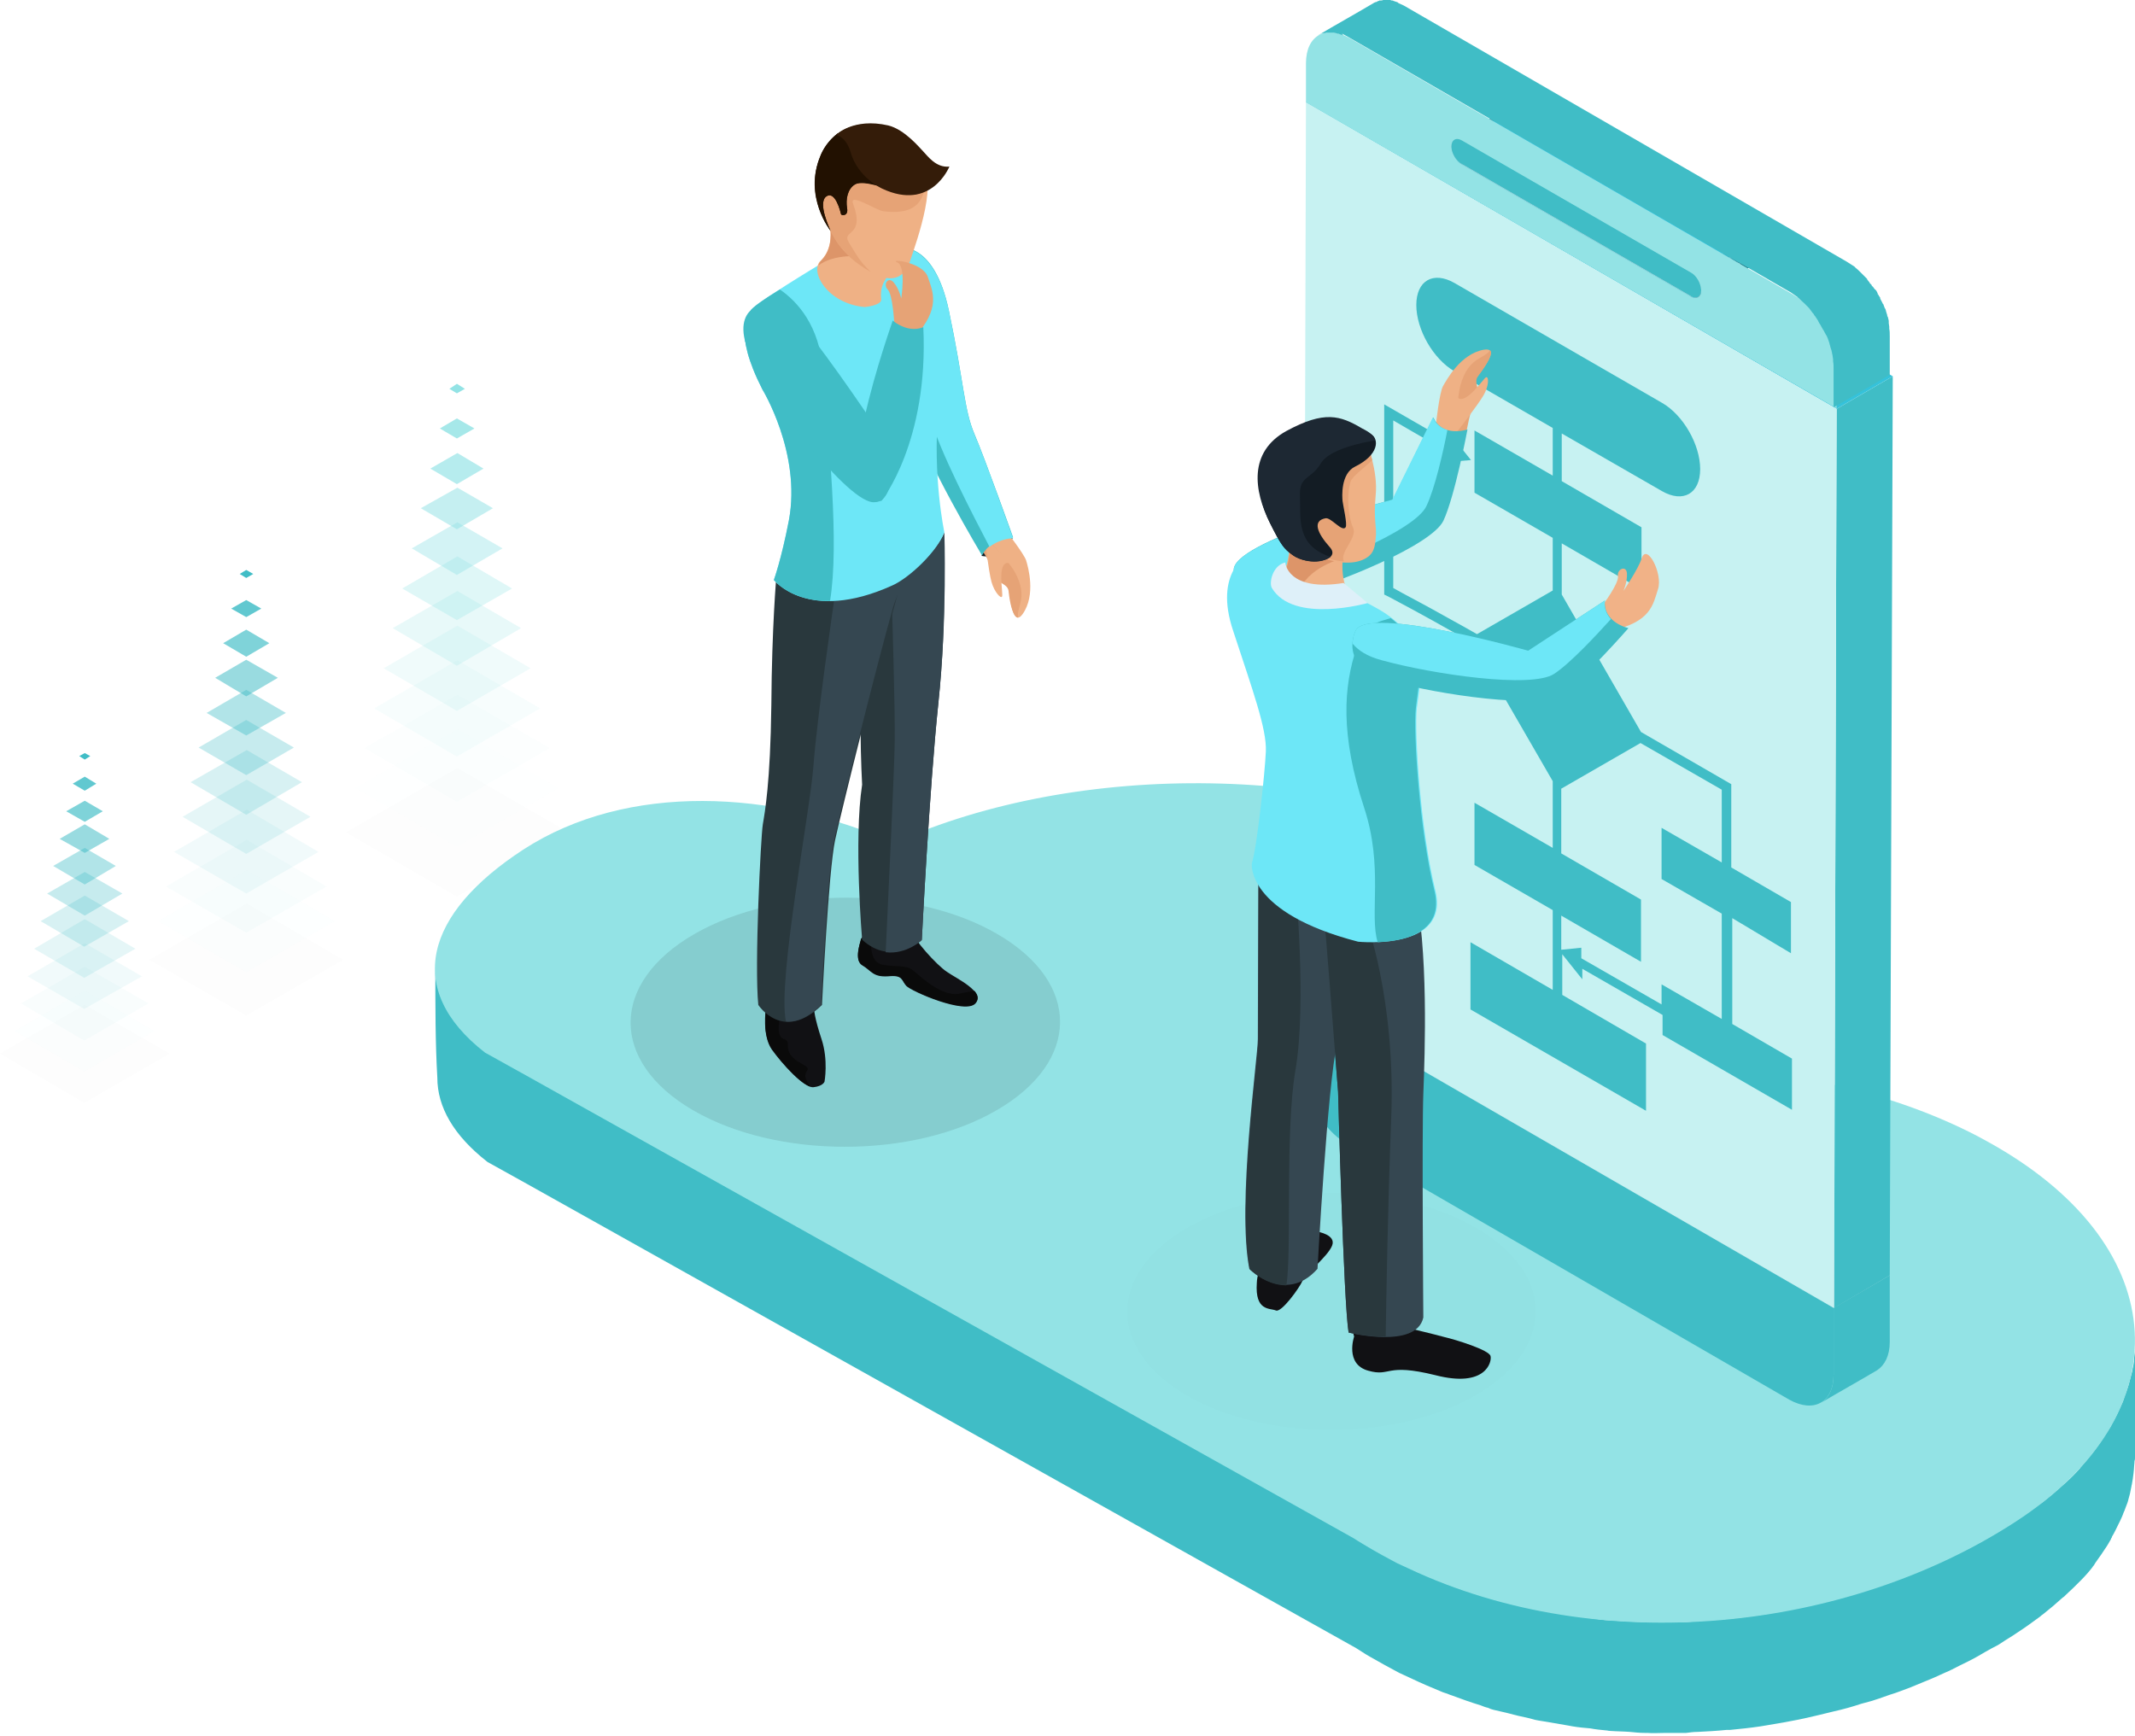<svg width="380" height="309" viewBox="0 0 380 309" fill="none" xmlns="http://www.w3.org/2000/svg">
<g clip-path="url(#clip0_86_611)">
<g opacity="0.1">
<path opacity="0.1" d="M26.601 170.843L43.829 180.756L61.057 170.843L43.918 160.841L26.601 170.843Z" fill="black"/>
</g>
<g opacity="0.091">
<path opacity="0.091" d="M28.118 163.967L43.829 173.076L59.629 163.967L43.918 154.857L28.118 163.967Z" fill="#40BDC6"/>
</g>
<g opacity="0.182">
<path opacity="0.182" d="M29.547 157.805L43.829 166.021L58.111 157.805L43.918 149.499L29.547 157.805Z" fill="#40BDC6"/>
</g>
<g opacity="0.273">
<path opacity="0.273" d="M30.975 151.642L43.829 159.055L56.683 151.642L43.918 144.141L30.975 151.642Z" fill="#40BDC6"/>
</g>
<g opacity="0.364">
<path opacity="0.364" d="M32.492 145.391L43.829 152L55.255 145.391L43.918 138.782L32.492 145.391Z" fill="#40BDC6"/>
</g>
<g opacity="0.455">
<path opacity="0.455" d="M33.921 139.229L43.829 145.034L53.737 139.229L43.918 133.513L33.921 139.229Z" fill="#40BDC6"/>
</g>
<g opacity="0.545">
<path opacity="0.545" d="M35.349 133.067L43.829 137.979L52.309 133.067L43.829 128.155L35.349 133.067Z" fill="#40BDC6"/>
</g>
<g opacity="0.636">
<path opacity="0.636" d="M36.777 126.904L43.829 130.923L50.881 126.904L43.829 122.796L36.777 126.904Z" fill="#40BDC6"/>
</g>
<g opacity="0.727">
<path opacity="0.727" d="M38.295 120.653L43.829 123.957L49.453 120.653L43.829 117.438L38.295 120.653Z" fill="#40BDC6"/>
</g>
<g opacity="0.818">
<path opacity="0.818" d="M39.723 114.491L43.829 116.902L47.935 114.491L43.829 112.08L39.723 114.491Z" fill="#40BDC6"/>
</g>
<g opacity="0.909">
<path opacity="0.909" d="M41.151 108.329L43.829 109.847L46.507 108.329L43.829 106.811L41.151 108.329Z" fill="#40BDC6"/>
</g>
<path d="M42.669 102.167L43.829 102.881L45.079 102.167L43.829 101.452L42.669 102.167Z" fill="#40BDC6"/>
<g opacity="0.1">
<path opacity="0.1" d="M61.593 148.159L81.32 159.59L101.137 148.159L81.409 136.728L61.593 148.159Z" fill="black"/>
</g>
<g opacity="0.091">
<path opacity="0.091" d="M63.199 140.3L81.32 150.749L99.441 140.3L81.409 129.762L63.199 140.3Z" fill="#93E3E5"/>
</g>
<g opacity="0.182">
<path opacity="0.182" d="M64.895 133.156L81.32 142.712L97.834 133.156L81.409 123.689L64.895 133.156Z" fill="#93E3E5"/>
</g>
<g opacity="0.273">
<path opacity="0.273" d="M66.591 126.101L81.32 134.674L96.138 126.101L81.409 117.527L66.591 126.101Z" fill="#93E3E5"/>
</g>
<g opacity="0.364">
<path opacity="0.364" d="M68.287 118.956L81.32 126.547L94.442 118.956L81.409 111.365L68.287 118.956Z" fill="#93E3E5"/>
</g>
<g opacity="0.455">
<path opacity="0.455" d="M69.894 111.811L81.32 118.509L92.746 111.811L81.409 105.203L69.894 111.811Z" fill="#93E3E5"/>
</g>
<g opacity="0.545">
<path opacity="0.545" d="M71.59 104.756L81.32 110.382L91.139 104.756L81.409 99.04L71.59 104.756Z" fill="#93E3E5"/>
</g>
<g opacity="0.636">
<path opacity="0.636" d="M73.286 97.612L81.32 102.345L89.443 97.612L81.409 92.968L73.286 97.612Z" fill="#93E3E5"/>
</g>
<g opacity="0.727">
<path opacity="0.727" d="M74.893 90.467L81.32 94.218L87.747 90.467L81.409 86.806L74.893 90.467Z" fill="#93E3E5"/>
</g>
<g opacity="0.818">
<path opacity="0.818" d="M76.589 83.412L81.32 86.18L86.051 83.412L81.409 80.644L76.589 83.412Z" fill="#93E3E5"/>
</g>
<g opacity="0.909">
<path opacity="0.909" d="M78.285 76.268L81.32 78.054L84.444 76.268L81.32 74.481L78.285 76.268Z" fill="#93E3E5"/>
</g>
<path d="M79.981 69.212L81.32 70.016L82.748 69.212L81.32 68.319L79.981 69.212Z" fill="#93E3E5"/>
<g opacity="0.1">
<path opacity="0.1" d="M0 187.543L14.996 196.295L30.172 187.543L15.086 178.88L0 187.543Z" fill="black"/>
</g>
<g opacity="0.091">
<path opacity="0.091" d="M2.589 183.524L14.996 190.758L27.494 183.524L15.086 176.291L2.589 183.524Z" fill="#40BDC6"/>
</g>
<g opacity="0.182">
<path opacity="0.182" d="M3.749 178.613L14.996 185.221L26.422 178.613L15.086 172.093L3.749 178.613Z" fill="#40BDC6"/>
</g>
<g opacity="0.273">
<path opacity="0.273" d="M4.91 173.79L14.996 179.595L25.262 173.79L15.086 167.896L4.91 173.79Z" fill="#40BDC6"/>
</g>
<g opacity="0.364">
<path opacity="0.364" d="M6.07 168.878L14.996 174.058L24.102 168.878L15.086 163.609L6.07 168.878Z" fill="#40BDC6"/>
</g>
<g opacity="0.455">
<path opacity="0.455" d="M7.23 163.966L14.996 168.521L22.941 163.966L15.086 159.412L7.23 163.966Z" fill="#40BDC6"/>
</g>
<g opacity="0.545">
<path opacity="0.545" d="M8.391 159.055L15.086 162.984L21.781 159.055L15.086 155.214L8.391 159.055Z" fill="#40BDC6"/>
</g>
<g opacity="0.636">
<path opacity="0.636" d="M9.462 154.143L15.086 157.447L20.62 154.143L15.086 150.928L9.462 154.143Z" fill="#40BDC6"/>
</g>
<g opacity="0.727">
<path opacity="0.727" d="M10.623 149.32L15.086 151.821L19.46 149.32L15.086 146.73L10.623 149.32Z" fill="#40BDC6"/>
</g>
<g opacity="0.818">
<path opacity="0.818" d="M11.783 144.408L15.086 146.284L18.299 144.408L15.086 142.533L11.783 144.408Z" fill="#40BDC6"/>
</g>
<g opacity="0.909">
<path opacity="0.909" d="M12.943 139.496L15.086 140.747L17.139 139.496L15.086 138.246L12.943 139.496Z" fill="#40BDC6"/>
</g>
<path d="M14.104 134.585L15.086 135.21L16.068 134.585L15.086 134.049L14.104 134.585Z" fill="#40BDC6"/>
<path d="M77.482 172.272C77.482 177.452 80.338 182.542 86.408 187.275L93.639 191.294L241.015 273.724C242.086 274.438 243.246 275.153 244.407 275.778C245.478 276.403 246.638 277.028 247.799 277.653C248.424 277.921 248.959 278.189 249.584 278.547L250.745 279.082C252.798 280.065 254.851 280.958 256.993 281.762C257.35 281.94 257.707 282.029 258.154 282.208C259.85 282.833 261.546 283.369 263.242 283.905C263.688 284.084 264.224 284.173 264.67 284.351C265.741 284.709 266.902 284.977 267.973 285.245C269.312 285.602 270.74 285.959 272.079 286.227C273.239 286.495 274.489 286.673 275.739 286.941C276.81 287.12 277.881 287.299 278.863 287.477C280.202 287.656 281.541 287.834 282.88 288.013C283.773 288.102 284.665 288.281 285.647 288.37C287.075 288.46 288.593 288.549 290.021 288.638C290.824 288.638 291.717 288.727 292.521 288.727C293.86 288.727 295.198 288.727 296.537 288.727C297.609 288.727 298.591 288.727 299.662 288.727C300.465 288.727 301.358 288.638 302.161 288.549C303.857 288.46 305.553 288.37 307.249 288.192C309.302 288.013 311.266 287.745 313.23 287.477C313.587 287.388 314.033 287.388 314.39 287.299C315.908 287.031 317.336 286.763 318.854 286.495C320.371 286.227 321.889 285.87 323.406 285.512C324.388 285.334 325.37 285.066 326.263 284.798C327.869 284.351 329.476 283.905 331.083 283.458C331.976 283.19 332.779 282.923 333.672 282.655C334.475 282.387 335.278 282.029 336.082 281.762C337.421 281.315 338.67 280.868 339.92 280.333C340.813 279.975 341.616 279.618 342.509 279.261C343.669 278.725 344.919 278.279 346.079 277.743C346.972 277.386 347.775 276.939 348.668 276.493C349.739 275.957 350.9 275.421 351.971 274.796C352.863 274.349 353.667 273.813 354.47 273.367C355.988 272.474 357.416 271.67 358.844 270.688C360.362 269.705 361.701 268.723 363.04 267.74C363.218 267.651 363.397 267.473 363.575 267.383C364.825 266.401 365.985 265.419 367.057 264.436C367.235 264.258 367.503 264.079 367.681 263.9C368.574 263.097 369.377 262.293 370.092 261.489C370.181 261.4 370.27 261.31 370.27 261.221C370.984 260.417 371.609 259.703 372.234 258.899C372.412 258.631 372.68 258.363 372.859 258.095C373.216 257.56 373.573 257.113 373.93 256.577C374.108 256.309 374.287 256.041 374.466 255.773C374.823 255.148 375.269 254.523 375.626 253.987C375.715 253.809 375.805 253.63 375.894 253.451C376.34 252.737 376.697 251.933 377.054 251.219C377.143 251.04 377.233 250.862 377.322 250.594C377.59 250.058 377.858 249.522 378.036 248.897C378.125 248.629 378.215 248.272 378.393 247.914C378.572 247.468 378.661 247.021 378.84 246.575C378.929 246.218 379.018 245.95 379.107 245.592C379.197 245.146 379.375 244.699 379.464 244.253C379.554 243.985 379.554 243.628 379.643 243.36C379.732 242.913 379.821 242.467 379.821 242.02C379.821 241.663 379.911 241.395 379.911 241.127C380 240.681 380 240.234 380 239.788C380 239.341 380.089 238.895 380.089 238.448C380.089 245.235 380.089 251.933 380 258.721C380 258.988 380 259.256 380 259.435C380 259.614 380 259.882 379.911 260.06C379.911 260.507 379.821 260.953 379.821 261.31C379.821 261.668 379.732 262.025 379.732 262.293C379.643 262.739 379.643 263.186 379.554 263.543C379.554 263.722 379.464 263.9 379.464 264.079C379.464 264.258 379.375 264.347 379.375 264.525C379.286 264.972 379.197 265.419 379.107 265.865C379.018 266.222 378.929 266.49 378.84 266.847C378.75 267.294 378.572 267.74 378.393 268.187C378.304 268.455 378.215 268.634 378.125 268.901C378.125 268.991 378.036 269.08 378.036 269.08C377.858 269.616 377.59 270.241 377.322 270.777C377.233 270.956 377.143 271.134 377.054 271.313C376.697 272.027 376.34 272.831 375.894 273.545V273.635C375.805 273.724 375.715 273.903 375.715 273.992C375.358 274.617 375.001 275.242 374.555 275.867C374.376 276.135 374.198 276.403 374.019 276.671C373.662 277.207 373.305 277.653 372.948 278.189C372.859 278.368 372.77 278.457 372.68 278.636C372.591 278.725 372.502 278.814 372.412 278.993C371.788 279.797 371.073 280.601 370.359 281.315C370.27 281.404 370.27 281.404 370.181 281.494C369.378 282.297 368.574 283.101 367.681 283.905C367.592 283.994 367.503 284.084 367.414 284.173C367.324 284.262 367.146 284.351 367.057 284.441C365.985 285.423 364.825 286.405 363.575 287.388C363.397 287.477 363.218 287.656 363.129 287.745C361.79 288.727 360.451 289.71 358.933 290.692C358.041 291.317 357.059 291.853 356.166 292.478C355.631 292.836 355.095 293.103 354.56 293.371C353.756 293.818 352.953 294.264 352.06 294.8C350.989 295.425 349.829 295.961 348.757 296.497C347.865 296.944 347.061 297.39 346.169 297.747C345.008 298.283 343.848 298.819 342.687 299.266C341.795 299.623 340.991 299.98 340.099 300.337C338.849 300.784 337.599 301.32 336.35 301.677C335.546 301.945 334.653 302.302 333.761 302.57C333.582 302.659 333.404 302.659 333.225 302.749C332.6 302.927 331.886 303.106 331.261 303.284C329.655 303.82 328.048 304.267 326.441 304.624C325.459 304.892 324.477 305.071 323.495 305.338C321.978 305.696 320.46 306.053 318.943 306.321C318.497 306.41 318.05 306.499 317.515 306.589C316.444 306.767 315.462 306.946 314.39 307.125C314.033 307.214 313.676 307.214 313.319 307.303C311.534 307.571 309.749 307.75 307.963 307.928C307.696 307.928 307.517 307.928 307.338 307.928C305.642 308.107 303.857 308.196 302.161 308.286C301.447 308.286 300.822 308.375 300.108 308.464C300.019 308.464 299.84 308.464 299.751 308.464C298.68 308.464 297.609 308.464 296.537 308.464C295.377 308.464 294.217 308.553 293.145 308.464C292.967 308.464 292.878 308.464 292.699 308.464C291.806 308.464 291.003 308.375 290.11 308.286C288.95 308.196 287.7 308.196 286.54 308.107C286.272 308.107 286.093 308.018 285.826 308.018C284.933 307.928 283.951 307.839 283.058 307.66C281.987 307.571 281.005 307.482 279.934 307.303C279.577 307.214 279.309 307.214 278.952 307.125C277.881 306.946 276.81 306.767 275.828 306.589C274.935 306.41 274.043 306.321 273.239 306.142C272.882 306.053 272.615 305.964 272.257 305.874C270.918 305.606 269.49 305.249 268.151 304.892C267.348 304.713 266.544 304.535 265.83 304.356C265.473 304.267 265.206 304.177 264.848 303.999C264.402 303.91 263.956 303.731 263.51 303.552C261.724 303.016 260.028 302.391 258.332 301.766C257.975 301.677 257.707 301.498 257.35 301.409C257.172 301.32 256.993 301.32 256.815 301.23C254.851 300.427 252.976 299.623 251.102 298.73L249.941 298.194C249.316 297.926 248.781 297.658 248.156 297.301C246.996 296.676 245.835 296.051 244.764 295.425C243.603 294.8 242.443 294.086 241.372 293.371L93.996 210.852L86.765 206.834C80.695 202.1 77.839 197.01 77.839 191.83C77.482 185.757 77.482 178.97 77.482 172.272Z" fill="#40BDC6"/>
<path d="M275.203 154.143C292.163 163.967 300.911 176.916 301.09 189.866C319.3 190.491 337.242 194.599 351.882 202.19C353.042 202.815 354.202 203.44 355.274 204.065C386.606 222.194 388.569 251.487 358.755 270.866C328.851 290.335 284.933 295.336 250.655 279.172L249.495 278.636C248.87 278.368 248.334 278.1 247.71 277.743C246.549 277.118 245.389 276.493 244.318 275.868C243.157 275.153 241.997 274.528 240.926 273.813L93.549 191.384L86.319 187.365C71.858 176.112 75.607 162.627 93.192 151.196C111.67 139.229 137.646 140.568 159.159 150.035C191.919 135.299 239.319 135.746 271.454 152.357C272.793 152.803 274.043 153.518 275.203 154.143Z" fill="#93E3E5"/>
<path d="M326.441 232.822L336.35 227.017L241.997 172.451L231.999 178.256L326.441 232.822Z" fill="#BFD4DB"/>
<path d="M326.352 244.699V232.822L336.35 227.017V238.894C336.35 241.306 335.457 243.002 334.118 243.896C330.815 245.86 327.423 247.736 324.12 249.7C325.549 248.807 326.352 247.111 326.352 244.699Z" fill="#40BDC6"/>
<path d="M326.352 244.699V232.822L231.91 178.255V190.133C231.91 195.045 235.391 201.028 239.587 203.529L318.497 249.165C322.871 251.576 326.352 249.611 326.352 244.699Z" fill="#40BDC6"/>
<path d="M326.441 232.822L336.35 227.017L336.885 66.98L326.887 72.785L326.441 232.822Z" fill="#40BDC6"/>
<path d="M326.887 72.785L336.885 66.98L242.443 12.414L232.445 18.218L326.887 72.785Z" fill="#35C2DA"/>
<path d="M232.445 18.218L231.999 178.255L326.441 232.821L326.887 72.784L232.445 18.218Z" fill="#C7F2F2"/>
<path d="M260.207 29.293L270.204 23.488C270.026 23.309 269.758 23.22 269.58 22.952L259.582 28.757C259.76 28.936 260.028 29.114 260.207 29.293Z" fill="#B2C5CC"/>
<path d="M259.582 28.757L269.58 22.952C269.49 22.863 269.401 22.773 269.401 22.773L259.403 28.578C259.493 28.668 259.493 28.668 259.582 28.757Z" fill="#ADC0C7"/>
<path d="M259.403 28.578L269.401 22.773C269.312 22.684 269.312 22.684 269.222 22.595L259.225 28.4C259.314 28.4 259.314 28.489 259.403 28.578Z" fill="#A9BBC2"/>
<path d="M259.225 28.399L269.222 22.595C269.133 22.505 269.133 22.505 269.133 22.416L259.136 28.221C259.136 28.221 259.225 28.31 259.225 28.399Z" fill="#A4B6BD"/>
<path d="M259.136 28.221L269.133 22.416C269.133 22.327 269.044 22.327 269.044 22.237L259.046 28.042C259.046 28.131 259.046 28.131 259.136 28.221Z" fill="#A0B1B8"/>
<path d="M259.046 28.043L269.044 22.238C269.044 22.148 268.955 22.148 268.955 22.059L258.868 27.864C258.957 27.953 258.957 27.953 259.046 28.043Z" fill="#9BACB3"/>
<path d="M258.868 27.864L268.865 22.059C268.865 21.97 268.776 21.97 268.776 21.88L258.778 27.685C258.868 27.775 258.868 27.775 258.868 27.864Z" fill="#97A7AD"/>
<path d="M258.778 27.685L268.776 21.88C268.776 21.791 268.687 21.791 268.687 21.702L258.689 27.507C258.778 27.596 258.778 27.685 258.778 27.685Z" fill="#93A2A8"/>
<path d="M258.778 27.596L268.776 21.791C268.776 21.702 268.687 21.702 268.687 21.612L258.689 27.417C258.689 27.417 258.689 27.506 258.778 27.596Z" fill="#8E9DA3"/>
<path d="M258.689 27.417L268.687 21.612C268.687 21.523 268.598 21.523 268.598 21.434L258.6 27.238C258.6 27.238 258.6 27.328 258.689 27.417Z" fill="#8A999E"/>
<path d="M258.6 27.238L268.598 21.433C268.598 21.344 268.598 21.344 268.508 21.255L258.511 27.06C258.511 27.06 258.6 27.149 258.6 27.238Z" fill="#859499"/>
<path d="M258.511 27.06L268.508 21.255C268.508 21.166 268.508 21.166 268.419 21.077L258.421 26.882C258.511 26.882 258.511 26.971 258.511 27.06Z" fill="#818F94"/>
<path d="M258.421 26.881L268.419 21.077C268.419 20.987 268.419 20.898 268.33 20.898L258.332 26.703C258.421 26.703 258.421 26.792 258.421 26.881Z" fill="#7C8A8F"/>
<path d="M258.421 26.613L268.419 20.808C268.419 20.719 268.419 20.63 268.33 20.541L258.332 26.345C258.421 26.435 258.421 26.524 258.421 26.613Z" fill="#78858A"/>
<path d="M258.332 26.346L268.33 20.541C268.33 20.451 268.33 20.273 268.33 20.183C268.33 19.558 268.508 19.201 268.865 19.023L258.868 24.827C258.511 25.006 258.332 25.453 258.332 25.988C258.332 26.078 258.332 26.256 258.332 26.346Z" fill="#738085"/>
<path d="M260.207 24.917L270.204 19.112C270.115 19.023 270.026 19.023 269.937 19.023L259.939 24.827C260.028 24.827 260.117 24.827 260.207 24.917Z" fill="#32B5CA"/>
<path d="M259.939 24.827L269.937 19.022C269.847 19.022 269.758 18.933 269.758 18.933L259.76 24.738C259.85 24.738 259.85 24.738 259.939 24.827Z" fill="#30B0C5"/>
<path d="M259.76 24.738L269.758 18.933C269.669 18.933 269.669 18.933 269.58 18.933L259.582 24.738C259.671 24.649 259.671 24.738 259.76 24.738Z" fill="#2FACC0"/>
<path d="M259.582 24.649L269.58 18.844C269.49 18.844 269.49 18.844 269.401 18.844L259.403 24.649C259.493 24.649 259.493 24.649 259.582 24.649Z" fill="#2EA7BB"/>
<path d="M259.403 24.649L269.401 18.844C269.312 18.844 269.312 18.844 269.312 18.844L259.314 24.649H259.403Z" fill="#2DA3B6"/>
<path d="M259.314 24.649L269.312 18.844H269.222L259.225 24.649H259.314Z" fill="#2B9EB1"/>
<path d="M259.225 24.649L269.222 18.844H269.133L259.136 24.649C259.136 24.649 259.136 24.649 259.225 24.649Z" fill="#2A9AAC"/>
<path d="M259.136 24.738L269.133 18.933H269.044L259.046 24.738C259.046 24.738 259.046 24.738 259.136 24.738Z" fill="#2995A7"/>
<path d="M258.957 24.738L268.955 18.933H268.865L258.868 24.738C258.957 24.738 258.957 24.738 258.957 24.738Z" fill="#2891A2"/>
<path d="M258.868 24.738L268.865 18.933L258.868 24.738C258.868 24.827 258.868 24.738 258.868 24.738Z" fill="#268C9D"/>
<path d="M300.911 52.78L310.909 46.975L270.204 23.488L260.207 29.293L300.911 52.78Z" fill="#BFD4DB"/>
<path d="M302.25 52.869L312.248 47.065L302.25 52.869Z" fill="#8A999E"/>
<path d="M302.25 52.869L312.248 47.065C312.248 47.065 312.159 47.065 312.159 47.154L302.161 52.959C302.161 52.959 302.25 52.959 302.25 52.869Z" fill="#8E9DA3"/>
<path d="M302.161 52.959L312.159 47.154H312.07L302.072 52.959H302.161Z" fill="#93A2A8"/>
<path d="M302.072 52.959L312.07 47.154H311.98L301.983 52.959C301.983 52.959 302.072 52.959 302.072 52.959Z" fill="#97A7AD"/>
<path d="M301.983 53.048L311.98 47.243H311.891L301.893 53.048C301.893 53.048 301.893 53.048 301.983 53.048Z" fill="#9BACB3"/>
<path d="M301.804 53.048L311.802 47.243H311.712L301.715 53.048C301.804 53.048 301.804 53.048 301.804 53.048Z" fill="#A0B1B8"/>
<path d="M301.715 53.048L311.712 47.243C311.623 47.243 311.623 47.243 311.534 47.243L301.536 53.048C301.626 53.048 301.715 53.048 301.715 53.048Z" fill="#A4B6BD"/>
<path d="M301.626 53.048L311.623 47.243C311.534 47.243 311.534 47.243 311.445 47.243L301.447 53.048C301.447 52.959 301.536 52.959 301.626 53.048Z" fill="#A9BBC2"/>
<path d="M301.447 52.959L311.445 47.154C311.355 47.154 311.266 47.154 311.266 47.065L301.268 52.869C301.268 52.959 301.358 52.959 301.447 52.959Z" fill="#ADC0C7"/>
<path d="M301.179 52.869L311.177 47.064C311.088 47.064 310.998 46.975 310.909 46.886L300.911 52.691C301.001 52.78 301.09 52.869 301.179 52.869Z" fill="#B2C5CC"/>
<path d="M300.911 48.404L310.909 42.599L270.204 19.111L260.207 24.916L300.911 48.404Z" fill="#35C2DA"/>
<path d="M302.25 52.87L312.248 47.065C312.605 46.886 312.784 46.439 312.784 45.814C312.784 45.725 312.784 45.546 312.784 45.457L302.786 51.262C302.786 51.351 302.786 51.53 302.786 51.619C302.786 52.244 302.607 52.691 302.25 52.87Z" fill="#207684"/>
<path d="M302.786 51.351L312.784 45.546C312.784 45.457 312.784 45.368 312.694 45.278L302.697 51.083C302.786 51.172 302.786 51.262 302.786 51.351Z" fill="#217A89"/>
<path d="M302.786 51.083L312.784 45.278C312.784 45.189 312.784 45.1 312.694 45.1L302.697 50.904C302.697 50.904 302.697 50.994 302.786 51.083Z" fill="#237F8E"/>
<path d="M302.697 50.815L312.694 45.01C312.694 44.921 312.694 44.921 312.605 44.831L302.607 50.636C302.697 50.726 302.697 50.815 302.697 50.815Z" fill="#248393"/>
<path d="M302.607 50.637L312.605 44.832C312.605 44.743 312.605 44.743 312.516 44.653L302.607 50.458C302.607 50.547 302.607 50.547 302.607 50.637Z" fill="#258898"/>
<path d="M302.607 50.458L312.605 44.653C312.605 44.564 312.605 44.564 312.516 44.475L302.518 50.279C302.518 50.369 302.518 50.458 302.607 50.458Z" fill="#268C9D"/>
<path d="M302.518 50.279L312.516 44.474C312.516 44.385 312.427 44.385 312.427 44.296L302.429 50.101C302.429 50.19 302.518 50.279 302.518 50.279Z" fill="#2891A2"/>
<path d="M302.429 50.101L312.427 44.296C312.427 44.206 312.337 44.206 312.337 44.117L302.34 50.011L302.429 50.101Z" fill="#2995A7"/>
<path d="M302.34 50.011L312.337 44.206C312.337 44.117 312.248 44.117 312.248 44.028L302.25 49.833C302.25 49.833 302.34 49.922 302.34 50.011Z" fill="#2A9AAC"/>
<path d="M302.25 49.833L312.248 44.028C312.248 43.939 312.159 43.939 312.159 43.85L302.161 49.654C302.161 49.744 302.25 49.744 302.25 49.833Z" fill="#2B9EB1"/>
<path d="M302.161 49.654L312.159 43.849C312.159 43.76 312.07 43.76 312.07 43.671L302.072 49.476C302.072 49.565 302.161 49.565 302.161 49.654Z" fill="#2DA3B6"/>
<path d="M302.072 49.476L312.07 43.671C312.07 43.581 311.98 43.581 311.98 43.492L301.983 49.297C301.983 49.386 301.983 49.476 302.072 49.476Z" fill="#2EA7BB"/>
<path d="M301.893 49.297L311.891 43.492C311.802 43.403 311.802 43.403 311.712 43.313L301.804 49.118C301.804 49.208 301.893 49.297 301.893 49.297Z" fill="#2FACC0"/>
<path d="M301.804 49.118L311.802 43.313C311.712 43.224 311.623 43.135 311.623 43.045L301.626 48.85C301.626 49.029 301.715 49.029 301.804 49.118Z" fill="#30B0C5"/>
<path d="M301.536 48.94L311.534 43.135C311.355 42.956 311.088 42.778 310.909 42.599L300.911 48.404C301.179 48.583 301.358 48.761 301.536 48.94Z" fill="#32B5CA"/>
<path d="M260.207 24.916C259.136 24.291 258.332 24.827 258.332 25.988C258.332 27.149 259.136 28.667 260.207 29.203L300.911 52.691C301.983 53.316 302.786 52.78 302.786 51.619C302.786 50.458 301.983 48.94 300.911 48.404L260.207 24.916Z" fill="#40BDC6"/>
<path d="M319.121 52.423C323.406 54.923 326.887 60.907 326.887 65.819V72.695L232.445 18.219V11.253C232.445 6.341 235.927 4.376 240.211 6.787L319.121 52.423ZM260.207 29.293L300.911 52.78C301.983 53.405 302.786 52.87 302.786 51.709C302.786 50.547 301.983 49.029 300.911 48.493L260.207 25.006C259.136 24.381 258.332 24.917 258.332 26.078C258.332 27.238 259.136 28.667 260.207 29.293Z" fill="#93E3E5"/>
<path d="M238.962 6.251C238.783 6.162 238.605 6.162 238.426 6.073C238.337 6.073 238.248 5.984 238.069 5.984C237.98 5.984 237.891 5.894 237.712 5.894C237.623 5.894 237.444 5.805 237.266 5.805C237.176 5.805 237.087 5.805 236.998 5.805C236.819 5.805 236.641 5.805 236.462 5.805H236.373C236.194 5.805 236.016 5.805 235.837 5.894C235.748 5.894 235.748 5.894 235.659 5.894C235.48 5.894 235.391 5.984 235.213 5.984C235.213 5.984 235.123 5.984 235.034 6.073C234.856 6.162 234.677 6.251 234.498 6.341C237.801 4.376 241.193 2.501 244.496 0.536C244.585 0.447 244.764 0.447 244.853 0.357H244.942C245.032 0.357 245.032 0.357 245.121 0.268C245.21 0.268 245.21 0.179 245.299 0.179C245.389 0.179 245.478 0.179 245.478 0.089C245.478 0.089 245.567 0.089 245.657 0.089H245.746C245.924 0.089 246.014 0.089 246.192 0H246.281C246.371 0 246.549 0 246.638 0H246.728C246.817 0 246.906 0 246.996 0C247.085 0 247.174 0 247.263 0C247.353 0 247.353 0 247.442 0C247.531 0 247.62 0.089 247.71 0.089C247.799 0.089 247.799 0.089 247.888 0.089C247.977 0.089 247.977 0.179 248.067 0.179C248.245 0.268 248.424 0.268 248.602 0.357C248.692 0.357 248.692 0.357 248.781 0.447C248.781 0.447 248.87 0.447 248.87 0.536C249.227 0.714 249.495 0.804 249.852 0.982L328.762 46.618C329.208 46.886 329.565 47.154 330.012 47.422C330.101 47.511 330.19 47.511 330.19 47.6C330.547 47.868 330.904 48.225 331.261 48.583L331.351 48.672C331.44 48.761 331.44 48.761 331.529 48.851C331.708 49.029 331.886 49.208 332.065 49.386C332.154 49.476 332.154 49.476 332.243 49.565C332.333 49.654 332.333 49.654 332.333 49.744C332.422 49.833 332.511 50.012 332.6 50.101C332.69 50.19 332.779 50.279 332.779 50.369C332.868 50.458 332.868 50.547 332.957 50.547C333.047 50.637 333.136 50.726 333.136 50.815C333.225 50.905 333.225 50.994 333.315 50.994C333.404 51.083 333.493 51.262 333.582 51.351C333.672 51.441 333.672 51.53 333.761 51.53L333.85 51.619C334.029 51.798 334.118 52.066 334.207 52.244C334.207 52.244 334.207 52.244 334.207 52.334C334.207 52.334 334.207 52.423 334.296 52.423C334.386 52.601 334.475 52.78 334.564 52.869C334.653 52.959 334.653 53.048 334.653 53.137C334.653 53.227 334.743 53.316 334.743 53.316C334.743 53.405 334.832 53.495 334.832 53.495C334.921 53.673 335.011 53.852 335.1 54.03C335.1 54.03 335.1 54.12 335.189 54.12C335.278 54.388 335.368 54.566 335.457 54.834C335.457 54.923 335.457 54.923 335.546 54.923C335.546 55.013 335.635 55.102 335.635 55.191C335.635 55.281 335.725 55.459 335.725 55.549C335.725 55.638 335.814 55.727 335.814 55.816C335.814 55.906 335.903 55.995 335.903 56.174C335.903 56.263 335.903 56.352 335.992 56.352C335.992 56.442 336.082 56.62 336.082 56.709C336.082 56.799 336.171 56.977 336.171 57.156V57.245C336.171 57.335 336.171 57.424 336.171 57.513C336.171 57.692 336.26 57.96 336.26 58.138C336.26 58.228 336.26 58.228 336.26 58.317C336.26 58.406 336.26 58.406 336.26 58.496C336.35 58.942 336.35 59.389 336.35 59.835V66.712L326.352 72.517V65.64C326.352 65.194 326.352 64.747 326.263 64.301C326.263 64.211 326.263 64.122 326.263 63.943C326.263 63.765 326.173 63.497 326.173 63.318C326.173 63.14 326.084 63.05 326.084 62.872C326.084 62.693 325.995 62.604 325.995 62.425C325.906 62.246 325.906 62.068 325.816 61.889C325.816 61.8 325.727 61.621 325.727 61.532C325.638 61.353 325.638 61.086 325.549 60.907C325.549 60.818 325.459 60.728 325.459 60.639C325.37 60.371 325.281 60.103 325.102 59.746C325.102 59.746 325.102 59.657 325.013 59.657C324.924 59.389 324.745 59.21 324.656 58.942C324.567 58.853 324.567 58.764 324.477 58.674C324.388 58.496 324.21 58.228 324.12 58.049C324.12 57.96 324.031 57.96 324.031 57.87C323.852 57.603 323.674 57.335 323.585 57.067C323.495 56.977 323.495 56.888 323.406 56.799C323.317 56.62 323.138 56.442 323.049 56.263C322.96 56.174 322.871 56.084 322.871 55.995C322.781 55.816 322.603 55.727 322.513 55.549C322.424 55.459 322.335 55.281 322.246 55.191C322.156 55.102 322.067 54.923 321.978 54.834C321.799 54.656 321.621 54.477 321.442 54.298C321.353 54.209 321.264 54.12 321.175 54.03C320.817 53.673 320.46 53.405 320.103 53.048C320.014 52.959 319.925 52.959 319.925 52.869C319.568 52.601 319.121 52.334 318.764 52.066L239.854 6.519C239.497 6.341 239.229 6.162 238.872 5.984C239.14 6.341 239.051 6.341 238.962 6.251Z" fill="#40BDC6"/>
<path opacity="0.1" d="M123.542 166.289C108.546 174.951 108.457 188.972 123.364 197.635C138.271 206.298 162.462 206.298 177.369 197.635C192.366 188.972 192.455 174.951 177.548 166.289C162.73 157.626 138.539 157.626 123.542 166.289Z" fill="black"/>
<path d="M174.691 98.951C174.691 98.951 176.03 95.736 180.226 95.736C180.226 95.736 179.244 99.755 174.691 98.951Z" fill="#131C24"/>
<path d="M178.797 94.129C178.797 94.129 182.279 98.594 182.636 99.755C182.993 100.916 184.421 105.917 182.011 109.311C180.672 111.186 179.958 108.597 179.601 105.203C179.422 103.685 179.601 102.524 177.637 100.916C176.209 99.755 174.513 97.344 173.977 96.183C173.174 94.933 178.797 94.129 178.797 94.129Z" fill="#EFB185"/>
<path d="M173.888 96.451C174.513 97.701 176.298 99.845 176.566 101.631C176.923 103.864 179.333 103.685 179.511 105.203C179.779 107.793 180.404 109.936 181.207 109.936C180.85 107.972 183.082 106.453 180.672 101.899C179.779 100.291 176.744 96.808 175.048 95.379C173.977 95.915 173.62 96.004 173.888 96.451Z" fill="#E6A376"/>
<path d="M175.227 95.379C175.227 95.379 175.941 101.72 176.476 103.596C177.012 105.471 178.172 106.632 178.351 106.185C178.619 105.739 177.369 100.113 179.422 100.202C180.583 100.381 175.584 96.272 175.227 95.379Z" fill="#EFB185"/>
<path d="M159.873 44.117C159.873 44.117 166.211 42.599 168.889 55.281C171.567 67.962 171.567 72.874 173.441 77.25C175.316 81.626 180.315 95.647 180.315 95.647C180.315 95.647 176.298 95.826 174.78 98.862C174.78 98.862 164.336 81.447 162.283 73.767C160.052 66.265 153.268 47.69 159.873 44.117Z" fill="#40BDC6"/>
<path d="M173.441 77.34C171.567 72.963 171.567 68.052 168.889 55.37C167.461 48.493 164.872 45.814 162.908 44.743C156.927 48.761 163.533 66.801 165.586 74.303C167.104 80.019 173.174 91.718 176.119 97.344C178.262 95.737 180.315 95.826 180.315 95.826C180.315 95.826 175.316 81.626 173.441 77.34Z" fill="#6DE7F7"/>
<path d="M153.446 166.824C153.446 166.824 151.75 170.754 153.446 171.825C155.142 172.808 155.321 173.969 158.088 173.79C160.766 173.522 160.409 174.505 161.301 175.487C162.194 176.469 171.835 180.667 173.62 178.613C175.405 176.559 170.317 174.237 168.532 172.986C166.747 171.825 162.462 167.092 162.283 165.663C162.283 164.324 153.446 166.824 153.446 166.824Z" fill="#111114"/>
<path d="M153.446 171.736C155.142 172.719 155.321 173.88 158.088 173.701C160.766 173.433 160.409 174.415 161.301 175.398C162.194 176.38 171.835 180.577 173.62 178.523C174.245 177.809 174.066 177.095 173.441 176.38C172.817 176.469 171.835 176.648 170.585 176.916C167.728 177.362 164.158 174.147 162.73 172.897C161.301 171.647 159.516 172.183 157.106 171.736C154.696 171.29 155.053 167.628 155.053 167.628L153.268 167.003C153.089 167.896 152.018 170.932 153.446 171.736Z" fill="#0A0A0A"/>
<path d="M136.307 179.595C136.307 179.595 135.593 184.239 137.378 186.829C139.164 189.33 143.091 193.706 144.787 193.527C146.483 193.348 146.751 192.545 146.751 192.545C146.751 192.545 147.465 188.704 146.216 184.954C144.966 181.203 144.877 179.595 144.877 179.595H136.307Z" fill="#111114"/>
<path d="M137.468 186.829C139.074 189.062 142.288 192.723 144.252 193.438C141.752 190.133 145.502 190.848 142.645 189.329C138.717 187.186 141.217 185.4 139.521 184.953C137.735 184.418 139.074 180.131 139.074 180.131L138.093 179.684H136.397C136.307 179.595 135.593 184.328 137.468 186.829Z" fill="#0A0A0A"/>
<path d="M157.106 103.506C157.106 103.506 165.14 102.613 167.907 96.629C167.907 96.629 168.621 109.847 167.014 125.118C165.408 140.39 164.069 167.271 164.069 167.271C164.069 167.271 158.802 172.183 153.446 167.271C153.446 167.271 151.929 149.499 153.446 139.675C153.446 139.675 152.464 122.439 154.16 113.866C155.767 105.292 157.106 103.506 157.106 103.506Z" fill="#29383D"/>
<path d="M164.069 167.36C164.069 167.36 165.408 140.479 167.014 125.207C168.621 109.936 168.086 94.754 168.086 94.754C166.122 99.13 161.034 102.791 158.623 103.327C158.802 109.132 159.338 126.368 159.248 132.084C159.159 137.532 158.088 160.037 157.642 169.503C161.301 169.95 164.069 167.36 164.069 167.36Z" fill="#354751"/>
<path d="M138.182 102.613C138.182 102.613 137.378 111.544 137.289 125.476C137.111 139.408 136.129 144.587 135.772 146.731C135.415 148.874 134.254 172.094 134.968 178.881C134.968 178.881 139.342 185.668 146.305 178.881C146.305 178.881 147.465 155.036 148.626 149.588C149.786 144.141 156.392 117.795 159.07 108.329C160.23 104.131 160.498 102.613 160.498 102.613C160.498 102.613 148.804 111.008 138.182 102.613Z" fill="#29383D"/>
<path d="M146.126 178.88C146.126 178.88 147.287 155.036 148.447 149.588C149.608 144.14 156.213 117.795 158.891 108.328C160.052 104.131 162.819 100.916 162.819 100.916C162.819 100.916 155.142 106.274 148.537 106.274C148.269 108.328 145.412 127.797 144.787 136.281C144.163 144.676 138.36 174.415 139.878 181.828C141.663 182.006 143.806 181.202 146.126 178.88Z" fill="#354751"/>
<path d="M145.769 47.154C145.769 47.154 133.897 54.299 133.629 55.281C133.362 56.263 130.327 58.764 135.682 69.302C135.682 69.302 142.645 80.644 140.413 92.611C139.074 99.577 137.736 103.238 137.736 103.238C137.736 103.238 143.806 111.008 158.802 104.221C161.837 102.881 166.747 98.237 168.086 94.754C168.086 94.754 165.943 84.841 167.014 72.874C168.086 60.996 168.086 45.636 161.301 44.118C161.301 44.028 159.427 42.153 145.769 47.154Z" fill="#6DE7F7"/>
<path d="M146.751 36.794C146.751 36.794 149.608 43.046 146.037 46.44C144.073 48.315 147.198 54.031 153.892 54.656C153.892 54.656 157.017 54.388 156.838 53.227C156.57 50.637 157.731 49.476 159.07 47.69C160.498 45.993 146.751 36.794 146.751 36.794Z" fill="#EFB185"/>
<path d="M146.126 46.439C145.859 46.707 145.769 46.975 145.68 47.243C148.537 45.1 153.357 45.636 153.357 45.636L148.09 37.687C147.822 37.509 147.644 37.419 147.465 37.241L147.198 37.866C147.822 39.741 148.715 43.849 146.126 46.439Z" fill="#DD9569"/>
<path d="M145.859 33.401C145.859 33.401 146.305 41.17 150.947 45.368C155.053 49.119 160.052 51.887 161.926 46.618C163.354 42.421 167.193 31.615 163.712 28.846C159.248 25.185 157.909 21.434 151.929 22.595C151.929 22.595 144.966 24.559 145.859 33.401Z" fill="#EFB185"/>
<path d="M145.859 33.401C145.859 33.401 145.502 39.92 150.947 45.457C152.107 46.618 153.714 47.69 154.964 48.404C152.821 46.261 152.643 45.636 151.125 43.225C149.608 40.813 154.071 42.331 151.839 36.259C151.036 34.205 155.946 37.42 157.195 37.598C164.247 38.491 164.336 34.383 164.783 32.686C164.783 31.883 164.693 31.168 164.515 30.543L164.069 29.203C163.979 29.114 163.979 28.936 163.89 28.846C163.265 27.774 162.64 26.792 162.016 25.988C158.981 25.542 150.411 24.47 150.233 24.47C150.143 24.47 148.358 26.256 146.662 27.953C145.948 29.293 145.68 31.168 145.859 33.401Z" fill="#E6A376"/>
<path d="M147.822 41.081C147.822 41.081 142.913 34.919 146.037 27.774C146.037 27.774 148.001 21.88 154.874 22.148C158.177 22.237 163.712 23.666 165.14 30.453C165.586 32.597 164.961 36.705 157.374 33.401C156.303 32.954 153.357 32.061 152.107 32.865C150.857 33.669 150.5 35.455 150.768 37.062C151.036 38.491 149.786 38.402 149.697 38.134C149.608 37.777 148.626 33.758 147.019 35.008C145.502 36.258 147.733 40.813 147.822 41.081Z" fill="#341C09"/>
<path d="M147.822 41.081C147.733 40.813 145.502 36.169 147.019 35.008C148.715 33.758 149.608 37.776 149.697 38.134C149.786 38.402 151.036 38.491 150.768 37.062C150.5 35.455 150.857 33.668 152.107 32.865C153.178 32.15 155.767 32.954 157.374 33.401C156.213 32.329 153.625 31.614 153 29.292C152.196 26.167 150.679 24.559 149.072 23.755C146.841 25.452 146.037 27.685 146.037 27.685C143.002 35.008 147.822 41.081 147.822 41.081Z" fill="#221101"/>
<path d="M168.978 29.65C168.978 29.65 165.765 37.687 157.017 33.579C157.017 33.579 152.643 31.614 151.393 27.06C151.125 26.078 150.322 24.381 148.804 24.023C148.804 24.023 151.839 20.898 158.088 22.327C161.034 23.041 163.712 26.346 164.336 26.971C165.051 27.685 166.568 29.918 168.978 29.65Z" fill="#341C09"/>
<path d="M133.629 55.281C133.362 56.263 130.327 58.764 135.682 69.302C135.682 69.302 142.645 80.644 140.413 92.611C139.074 99.577 137.736 103.238 137.736 103.238C137.736 103.238 140.771 107.078 147.733 106.989C149.429 96.719 147.465 78.5 146.483 65.997C145.859 57.96 141.931 53.673 138.807 51.53C136.129 53.137 133.719 54.834 133.629 55.281Z" fill="#40BDC6"/>
<path d="M159.159 57.424C159.159 57.424 158.891 52.423 157.999 51.53C157.106 50.637 158.088 49.118 159.07 50.279C160.052 51.44 160.409 53.137 160.409 53.137C160.409 53.137 161.301 47.332 159.695 46.707C158.088 45.993 164.247 46.618 165.14 49.297C166.032 51.976 167.55 54.834 162.64 60.192C162.551 60.103 160.23 59.657 159.159 57.424Z" fill="#E6A376"/>
<path d="M139.61 54.834C136.307 52.959 129.88 54.477 133.272 62.693C136.664 70.909 151.125 89.842 155.678 89.396C160.141 88.949 158.534 79.929 154.964 74.66C151.393 69.48 142.645 56.62 139.61 54.834Z" fill="#40BDC6"/>
<path d="M156.927 89.128C156.927 89.128 165.318 78.59 164.336 58.228C164.336 58.228 161.926 59.478 158.891 57.067C158.98 56.978 146.126 92.432 156.927 89.128Z" fill="#40BDC6"/>
<path d="M318.764 169.682V160.573L308.142 154.411V139.586L292.074 130.298L277.97 105.828V96.719L292.163 104.935V93.861L277.97 85.645V77.161L295.823 87.431C299.572 89.575 302.607 87.878 302.607 83.502C302.607 79.126 299.572 73.857 295.823 71.713L258.868 50.369C255.119 48.226 252.084 49.922 252.084 54.298C252.084 58.675 255.119 63.944 258.868 66.087L276.364 76.179V84.663L262.438 76.625V87.699L276.364 95.737V105.114L262.885 112.883C261.456 112.08 259.76 111.097 257.618 109.936C253.69 107.704 249.673 105.65 247.977 104.667V74.839L257.529 80.376V82.251L261.813 81.894L257.529 76.536V78.411L246.371 71.981V105.828L247.263 106.275C252.53 109.043 258.064 112.169 262.171 114.491L276.364 139.05V150.928L262.438 142.89V153.964L276.364 162.002V176.202L261.724 167.718V179.685L292.967 197.725V185.757L278.06 177.095V169.861L281.63 174.326V172.451L295.913 180.667V184.239L318.943 197.546V188.437L308.32 182.275V163.431L318.764 169.682ZM306.446 181.381L295.734 175.219V178.792L281.452 170.575V168.7L277.881 169.057V162.984L292.074 171.201V160.127L277.881 151.91V140.39L291.985 132.263L306.446 140.568V153.518L295.734 147.356V156.465L306.446 162.627V181.381Z" fill="#40BDC6"/>
<path d="M255.565 75.642C255.565 75.642 256.19 69.927 256.815 68.766C257.44 67.694 259.939 62.961 264.134 62.246C266.455 61.889 265.116 64.211 262.974 66.98C261.992 68.23 261.01 68.944 261.367 71.534C261.546 73.41 261.099 76.357 260.653 77.696C260.296 79.036 255.565 75.642 255.565 75.642Z" fill="#EFB185"/>
<path d="M260.832 77.428C261.278 76.089 261.456 73.231 262.617 71.713C263.956 69.837 262.081 68.23 263.063 66.979C264.67 64.836 265.83 62.871 265.206 62.335C264.045 64.032 261.367 63.496 259.939 68.587C259.403 70.462 259.136 75.106 259.403 77.339C260.385 77.696 260.653 77.964 260.832 77.428Z" fill="#E6A376"/>
<path d="M259.046 77.25C259.046 77.25 263.063 72.07 264.045 70.373C265.027 68.676 265.027 66.979 264.491 67.158C264.045 67.337 260.832 72.248 259.403 70.73C258.689 69.837 259.493 76.356 259.046 77.25Z" fill="#EFB185"/>
<path d="M219.591 101.541C219.591 101.541 220.038 108.775 229.232 106.274C238.337 103.774 254.762 97.076 256.904 92.7C258.957 88.324 261.189 76.446 261.189 76.446C261.189 76.446 256.725 77.964 255.119 74.303L247.888 88.949C247.799 88.86 219.145 96.451 219.591 101.541Z" fill="#40BDC6"/>
<path d="M219.591 101.541C219.145 96.54 247.799 88.949 247.799 88.949L255.029 74.303C255.654 75.642 256.636 76.267 257.618 76.535C256.904 80.286 255.386 86.984 253.869 90.11C251.816 94.486 235.302 101.184 226.197 103.685C223.519 104.399 221.644 104.31 220.216 103.774C219.681 102.613 219.591 101.541 219.591 101.541Z" fill="#6DE7F7"/>
<g opacity="0.1">
<path opacity="0.1" d="M211.379 218.532C197.097 226.749 197.097 240.145 211.2 248.361C225.304 256.577 248.335 256.577 262.617 248.361C276.81 240.145 276.899 226.838 262.795 218.622C248.602 210.316 225.661 210.316 211.379 218.532Z" fill="black"/>
</g>
<path d="M234.498 219.247C234.498 219.247 237.891 219.783 237.087 221.747C236.284 223.712 232.356 226.749 231.821 227.999C231.285 229.249 228.071 233.714 227.089 233.268C226.018 232.821 223.34 233.446 223.697 228.356C223.876 223.266 229.857 218.979 234.498 219.247Z" fill="#111114"/>
<path d="M241.015 237.912C241.015 237.912 239.319 242.824 243.514 243.985C247.62 245.146 246.46 242.556 255.476 244.788C264.491 247.11 265.563 242.377 265.295 241.395C265.116 240.323 259.046 238.448 257.082 238.001C255.119 237.465 251.37 236.572 251.37 236.572H240.658L241.015 237.912Z" fill="#111114"/>
<path d="M223.965 152.178C223.965 152.178 223.876 181.649 223.876 184.953C223.876 188.258 220.127 214.424 222.358 225.855C222.358 225.855 228.786 232.286 234.498 225.855C234.498 225.855 236.284 193.08 237.98 185.757C239.587 178.344 239.051 155.75 239.051 155.75L223.965 152.178Z" fill="#354751"/>
<path d="M235.213 156.375C235.213 156.375 236.641 175.397 238.158 194.33C238.158 194.33 239.14 231.839 240.033 237.197C240.033 237.197 252.084 240.234 253.333 234.518C253.333 234.518 253.066 201.564 253.333 194.688C253.601 187.811 254.315 168.61 251.637 157.447C248.87 146.284 235.213 156.375 235.213 156.375Z" fill="#354751"/>
<path d="M240.033 237.197C239.14 231.839 238.158 194.33 238.158 194.33C237.176 181.649 236.194 168.878 235.57 161.823L243.068 163.609C243.068 163.609 248.424 177.719 247.62 198.885C246.996 215.317 246.728 231.392 246.638 237.912C243.336 238.001 240.033 237.197 240.033 237.197Z" fill="#29383D"/>
<path d="M222.448 225.945C220.216 214.514 223.965 188.347 223.965 185.043C223.965 181.917 224.054 155.036 224.054 152.446L230.571 157.447C230.571 157.447 232.624 178.523 230.571 190.49C228.696 201.386 229.946 222.641 228.964 228.803C225.215 228.803 222.448 225.945 222.448 225.945Z" fill="#29383D"/>
<path d="M222.18 98.683C222.18 98.683 215.931 101.809 219.502 112.347C222.983 122.975 225.483 129.762 225.304 133.781C225.126 137.71 223.697 151.017 222.805 153.696C222.805 153.696 221.734 162.448 241.729 167.628C241.729 167.628 258.154 169.325 255.476 158.519C252.798 147.713 251.727 130.298 252.173 126.1C252.619 121.903 255.119 113.598 244.675 108.061C234.141 102.434 228.786 98.237 222.18 98.683Z" fill="#6DE7F7"/>
<path d="M251.994 126.101C251.548 130.298 252.619 147.713 255.297 158.519C257.172 166.02 249.852 167.539 245.21 167.717C243.693 162.895 246.281 154.321 242.8 143.783C238.515 130.744 239.14 122.171 241.461 115.294C242.979 110.829 245.657 110.651 247.531 110.025C254.405 115.384 252.351 122.35 251.994 126.101Z" fill="#40BDC6"/>
<path d="M229.5 93.414C229.5 93.414 230.124 98.951 228.25 102.434C226.554 105.56 239.587 108.418 239.854 105.56C239.854 105.292 237.355 100.47 240.568 94.843C242.175 91.896 229.5 93.414 229.5 93.414Z" fill="#EFB185"/>
<path d="M228.339 102.613C229.767 100.023 229.767 96.361 229.678 94.575L239.229 99.308C238.872 99.398 232.445 101.005 231.106 105.649C229.053 104.845 227.714 103.774 228.339 102.613Z" fill="#DD9569"/>
<path d="M243.246 78.768C243.246 78.768 245.299 83.769 244.853 88.145C244.407 92.789 245.121 93.772 244.853 95.826C244.764 96.719 244.675 98.058 243.782 98.862C242.354 100.202 239.408 100.737 235.391 99.309C230.571 97.522 225.393 90.825 227.536 84.841C229.5 78.768 235.927 73.856 243.246 78.768Z" fill="#EFB185"/>
<path d="M227.714 91.271C229.678 85.912 234.498 79.393 234.409 79.036C234.409 78.857 236.016 77.785 237.801 76.714C239.497 76.803 241.372 77.428 243.246 78.679C243.246 78.679 243.782 80.018 244.228 81.894C243.068 83.144 240.747 84.662 240.39 85.734C239.587 88.324 240.033 92.253 240.836 93.95C241.64 95.647 238.515 98.237 239.14 99.755C239.14 99.844 239.14 99.933 239.14 99.933C238.069 99.844 236.73 99.576 235.391 99.13C232.267 98.147 229.053 94.932 227.714 91.271Z" fill="#E6A376"/>
<path d="M243.961 77.25C245.567 78.143 245.389 81.001 241.193 83.055C238.605 84.305 238.872 88.413 238.962 89.217C239.051 90.021 239.854 93.414 239.497 93.861C238.872 94.754 236.909 92.075 235.927 92.253C233.517 92.7 234.498 94.933 236.641 97.344C238.962 99.844 232.802 100.916 230.035 98.773C228.518 97.701 227.982 96.987 226.018 93.057C223.162 87.341 222.983 80.376 229.767 76.714C236.552 73.052 239.944 75.017 243.961 77.25Z" fill="#131C24"/>
<path d="M230.035 98.772C228.518 97.701 227.982 96.986 226.018 93.057C223.162 87.341 222.18 80.465 228.964 76.714C235.748 73.052 238.515 73.945 242.443 76.267C242.8 76.446 244.853 77.428 244.675 78.411C242.532 78.768 236.641 79.929 235.123 82.43C233.249 85.555 231.196 84.573 231.374 88.413C231.553 92.164 230.571 97.076 236.819 99.13C234.409 100.827 231.106 99.576 230.035 98.772Z" fill="#1D2833"/>
<path d="M239.14 103.774L243.425 107.346C243.425 107.346 230.214 111.097 226.375 104.667C225.84 103.774 226.465 100.648 228.786 100.112C228.696 100.112 229.143 105.381 239.14 103.774Z" fill="#DEF0F9"/>
<path d="M285.201 107.792C285.201 107.792 288.236 103.774 287.968 102.523C287.79 101.273 289.486 100.559 289.575 102.077C289.664 103.595 288.95 105.203 288.95 105.203C288.95 105.203 291.628 101.184 292.163 99.487C293.056 96.451 296.002 102.077 295.109 104.845C294.217 107.614 293.86 110.74 286.718 112.258C286.718 112.168 284.755 110.204 285.201 107.792Z" fill="#F1B287"/>
<path d="M241.283 112.258C241.283 112.258 237.98 118.688 247.174 121.188C256.279 123.689 273.864 126.279 277.881 123.6C281.898 120.921 289.843 111.811 289.843 111.811C289.843 111.811 285.29 110.829 285.647 106.899L271.99 115.83C271.9 115.83 243.425 107.703 241.283 112.258Z" fill="#40BDC6"/>
<path d="M241.283 112.258C243.425 107.703 271.99 115.83 271.99 115.83L285.647 106.899C285.469 108.328 286.004 109.4 286.718 110.204C284.13 113.062 279.488 118.063 276.631 119.938C272.615 122.617 255.029 120.027 245.924 117.527C243.246 116.812 241.729 115.741 240.747 114.58C240.747 113.24 241.283 112.258 241.283 112.258Z" fill="#6DE7F7"/>
</g>
<defs>
<clipPath id="clip0_86_611">
<rect width="380" height="309" fill="white"/>
</clipPath>
</defs>
</svg>
